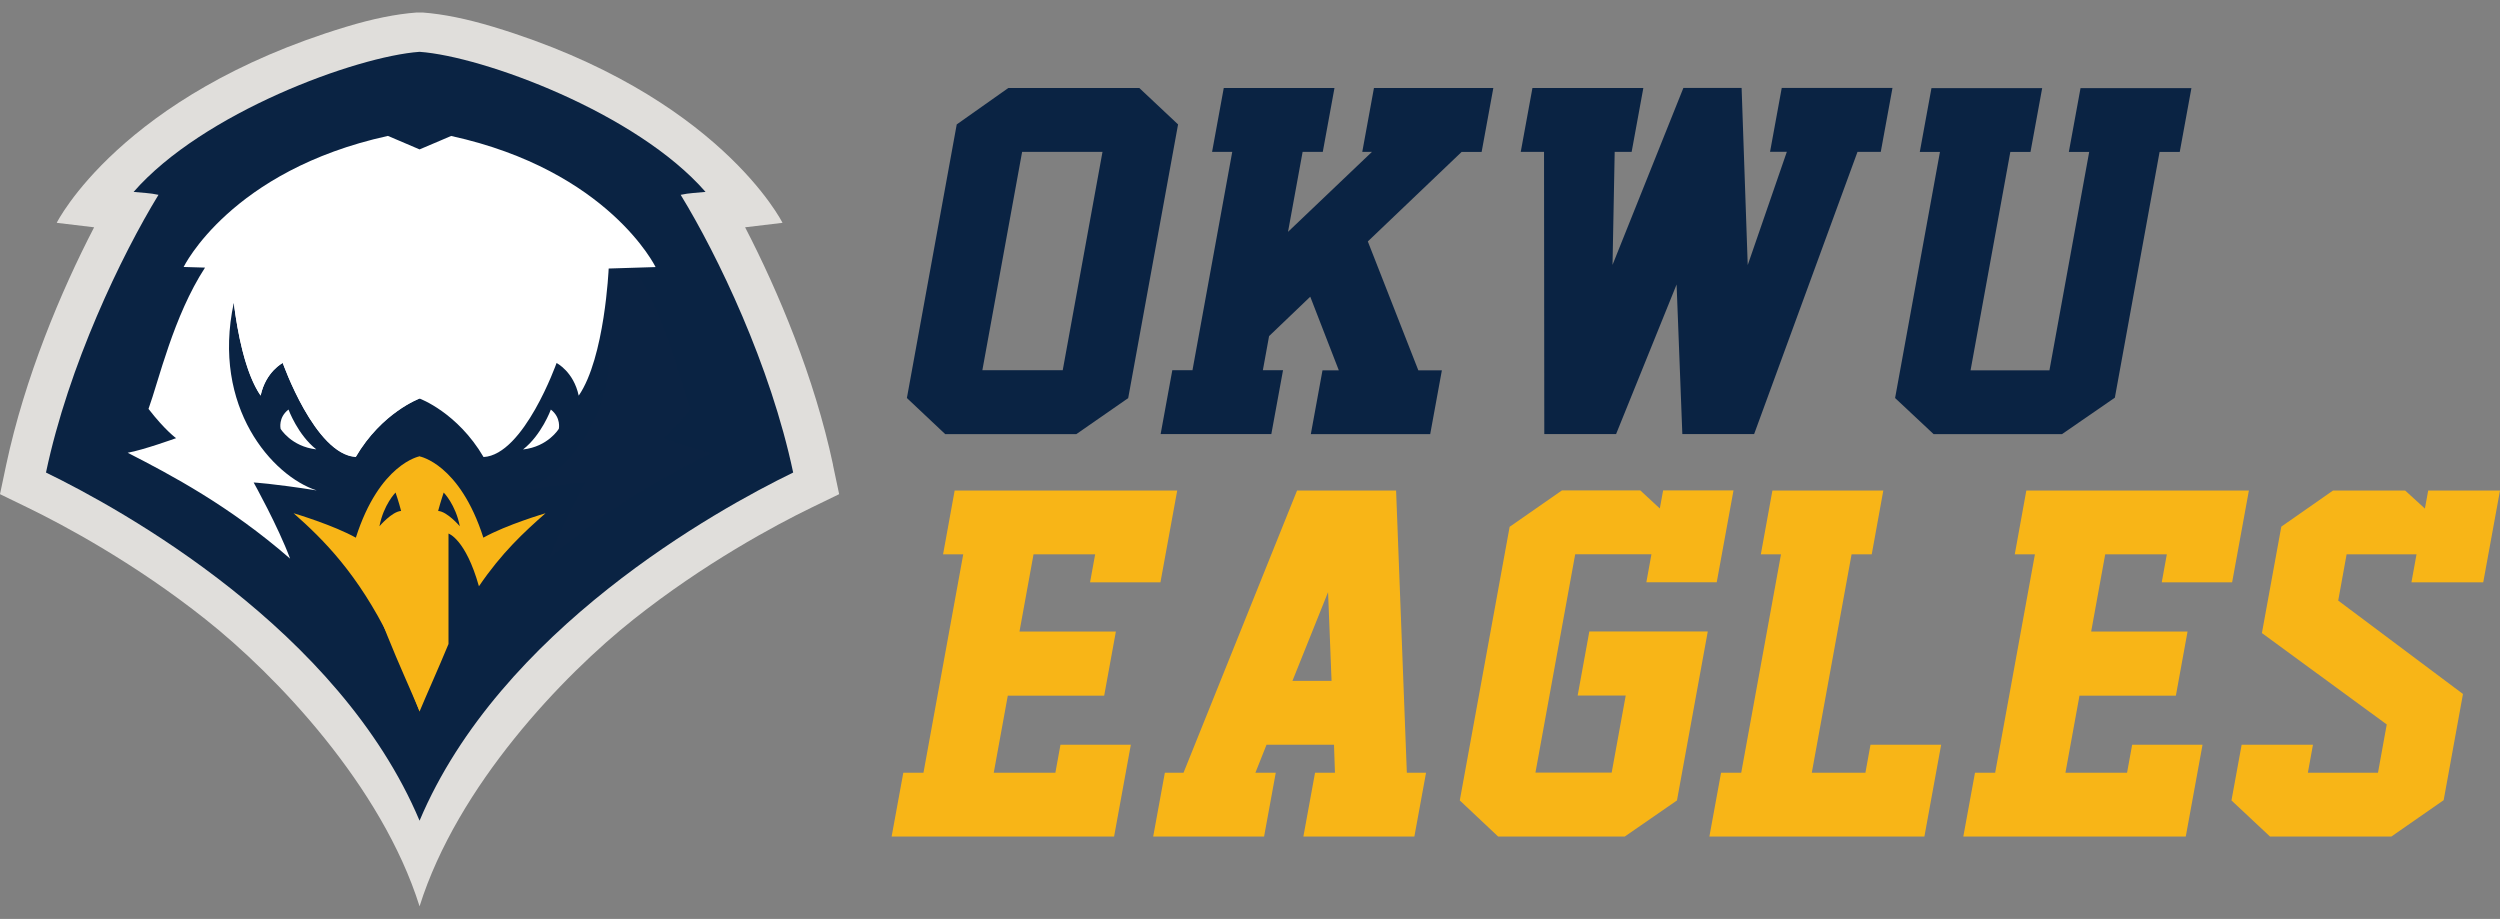<svg width="185" height="68" viewBox="0 0 185 68" fill="none" xmlns="http://www.w3.org/2000/svg">
<rect x="0" y="0" width="185" height="68" fill="#808080" stroke="none"/>
<path d="M61.643 34.388C60.27 27.943 57.606 21.585 55.138 16.82L57.906 16.489C57.906 16.489 53.2 7.034 36.501 1.985C34.548 1.398 32.805 1.04 31.278 0.926H30.832C29.305 1.04 27.562 1.391 25.61 1.985C8.911 7.034 4.197 16.489 4.197 16.489L6.965 16.82C4.497 21.578 1.834 27.943 0.46 34.388L0 36.568L2.057 37.567C4.741 38.87 9.992 41.684 15.207 45.828C20.429 49.965 28.245 58.145 31.048 67.068C33.851 58.145 41.667 49.965 46.89 45.828C52.105 41.691 57.355 38.87 60.04 37.567L62.097 36.568L61.636 34.388H61.643Z" fill="#E0DEDB"/>
<path d="M50.369 14.417C51.017 14.275 51.526 14.275 52.21 14.201C47.113 8.35 35.755 4.172 31.048 3.835C26.349 4.172 14.991 8.35 9.887 14.201C10.57 14.275 11.079 14.275 11.728 14.417C8.988 18.899 5.076 27.032 3.403 34.968C9.057 37.715 25.087 46.591 31.048 60.73C37.01 46.591 53.039 37.715 58.694 34.968C57.021 27.032 53.109 18.892 50.369 14.417Z" fill="#0A2343"/>
<path d="M35.769 39.787C34.019 34.314 31.055 33.774 31.055 33.774C31.055 33.774 28.727 35.38 26.391 39.821C24.689 38.856 21.726 37.979 21.726 37.979C23.957 39.943 26.468 42.46 28.831 47.239C29.403 48.271 31.048 52.651 31.048 52.651C31.655 51.194 32.415 49.533 33.189 47.657V39.484C33.189 39.484 34.451 39.875 35.441 43.385C37.121 40.908 38.788 39.369 40.37 37.979C40.37 37.979 37.477 38.829 35.769 39.787Z" fill="#F8B517"/>
<path d="M20.757 31.722C20.757 31.722 21.545 33.045 23.407 33.254C22.033 32.181 21.35 30.305 21.35 30.305C20.576 30.899 20.764 31.722 20.764 31.722H20.757ZM40.761 30.312C40.761 30.312 40.078 32.188 38.704 33.261C40.566 33.052 41.354 31.729 41.354 31.729C41.354 31.729 41.535 30.912 40.768 30.312H40.761Z" fill="white"/>
<path d="M51.108 30.258C49.888 31.837 49.065 32.424 49.065 32.424C49.065 32.424 51.492 33.301 52.649 33.504C49.435 35.151 45.126 37.425 40.629 41.34C41.528 38.93 43.327 35.704 43.327 35.704C43.327 35.704 41.974 35.772 38.662 36.291C42.811 34.948 48.981 27.113 41.974 15.632C48.019 17.556 49.944 27.099 51.101 30.258H51.108Z" fill="#0B2343"/>
<path d="M33.391 10.057C33.182 10.159 32.269 10.53 31.048 11.056C29.835 10.53 28.915 10.152 28.706 10.057C17.061 12.615 13.589 19.756 13.589 19.756L15.172 19.803C12.829 23.407 11.742 28.192 10.989 30.258C12.209 31.837 13.031 32.424 13.031 32.424C13.031 32.424 10.605 33.301 9.448 33.504C12.662 35.151 16.971 37.425 21.468 41.34C20.569 38.93 18.77 35.704 18.77 35.704C18.77 35.704 20.122 35.772 23.434 36.291C20.164 35.232 15.646 30.143 17.299 22.415C17.57 24.581 18.135 27.598 19.286 29.279C19.669 27.497 20.924 26.863 20.924 26.863C20.924 26.863 23.337 33.652 26.328 33.821C28.259 30.521 31.055 29.495 31.055 29.495C31.055 29.495 33.851 30.521 35.783 33.821C38.774 33.659 41.186 26.863 41.186 26.863C41.186 26.863 42.441 27.49 42.825 29.279C44.756 26.465 45.042 19.871 45.042 19.871L48.514 19.763C48.514 19.763 45.042 12.622 33.398 10.064L33.391 10.057Z" fill="white"/>
<path d="M32.478 14.046L31.055 17.103L29.549 13.871C19.453 15.227 17.069 19.857 17.069 19.857C17.069 19.857 17.361 26.458 19.286 29.265C19.669 27.484 20.924 26.849 20.924 26.849C20.924 26.849 23.295 33.632 26.328 33.787C28.259 30.487 31.048 29.481 31.048 29.481V27.862C31.048 27.862 29.535 27.828 27.897 28.962C27.994 27.571 29.026 26.964 31.146 26.228C32.303 26.438 33.795 26.896 35.246 28.138C37.596 27.052 42.427 16.86 32.478 14.046Z" fill="white"/>
<path d="M31.048 33.767C31.048 33.767 28.078 34.307 26.328 39.801C27.583 45.16 29.703 49.405 31.055 52.651V33.774L31.048 33.767Z" fill="#F8B517"/>
<path d="M28.078 38.944C28.078 38.944 28.998 37.857 29.682 37.81C29.514 37.148 29.27 36.447 29.27 36.447C29.27 36.447 28.385 37.344 28.078 38.944ZM32.833 36.447C32.833 36.447 32.596 37.155 32.422 37.81C33.105 37.857 34.026 38.944 34.026 38.944C33.719 37.344 32.833 36.447 32.833 36.447Z" fill="#0B2343"/>
<path d="M83.495 29.454L79.646 32.127H69.948L67.11 29.454L70.798 9.207L74.612 6.514H84.311L87.177 9.207L83.488 29.454H83.495ZM78.642 27.396L81.585 11.238H75.637L72.695 27.396H78.642Z" fill="#0A2343"/>
<path d="M109.649 11.245H108.157L101.219 17.866L104.956 27.403H106.699L105.835 32.127H97.001L97.865 27.403H99.072L96.959 21.956L93.912 24.872L93.452 27.396H94.944L94.079 32.12H85.887L86.751 27.396H88.243L91.186 11.238H89.694L90.558 6.514H98.751L97.886 11.238H96.394L95.313 17.157L101.526 11.238H100.808L101.672 6.514H110.506L109.642 11.238L109.649 11.245Z" fill="#0A2343"/>
<path d="M140.042 6.514L139.177 11.238H137.455L129.806 32.12H124.493L124.068 21.052L119.591 32.12H114.278L114.258 11.238H112.535L113.4 6.514H121.607L120.742 11.238H119.487L119.327 19.601L124.57 6.507H128.879L129.332 19.614L132.226 11.232H130.984L131.849 6.507H140.056L140.042 6.514Z" fill="#0A2343"/>
<path d="M156.49 29.434L152.585 32.127H143.089L140.237 29.454L143.556 11.245H142.064L142.928 6.521H151.121L150.256 11.245H148.764L145.822 27.403H151.658L154.6 11.245H153.094L153.959 6.521H162.165L161.301 11.245H159.809L156.497 29.441L156.49 29.434Z" fill="#0A2343"/>
<path d="M65.98 61.904L66.845 57.18H68.337L71.279 41.023H69.787L70.645 36.298H87.114L85.873 43.094H80.664L81.041 41.023H76.481L75.442 46.732H82.575L81.71 51.477H74.577L73.538 57.18H78.098L78.475 55.108H83.683L82.442 61.904H65.973H65.98Z" fill="#F8B517"/>
<path d="M96.45 61.904L97.314 57.18H98.786L98.716 55.108H93.724L92.901 57.18H94.407L93.542 61.904H85.336L86.2 57.18H87.581L95.983 36.298H103.311L104.106 57.18H105.528L104.663 61.904H96.457H96.45ZM95.641 50.384H98.535L98.277 43.817L95.641 50.384Z" fill="#F8B517"/>
<path d="M124.096 59.232L120.233 61.904H110.862L108.024 59.232L111.713 38.984L115.582 36.291H121.383L122.827 37.628L123.071 36.291H128.279L127.038 43.088H121.83L122.206 41.016H116.565L113.623 57.173H119.264L120.303 51.47H116.747L117.611 46.726H126.376L124.096 59.232Z" fill="#F8B517"/>
<path d="M126.494 61.904L127.359 57.18H128.851L131.793 41.023H130.301L131.159 36.298H139.365L138.508 41.023H137.016L134.073 57.18H138.041L138.417 55.108H143.646L142.405 61.904H126.494Z" fill="#F8B517"/>
<path d="M145.285 61.904L146.15 57.18H147.642L150.584 41.023H149.092L149.949 36.298H166.418L165.177 43.094H159.969L160.345 41.023H155.785L154.747 46.732H161.879L161.015 51.477H153.882L152.843 57.18H157.403L157.78 55.108H162.988L161.747 61.904H145.278H145.285Z" fill="#F8B517"/>
<path d="M168.817 38.971L172.645 36.298H177.979L179.443 37.634L179.687 36.298H185L183.759 43.094H178.446L178.822 41.023H173.649L173.028 44.444L182.26 51.355L180.831 59.212L176.961 61.904H167.98L165.129 59.232L165.882 55.108H171.16L170.783 57.18H175.971L176.619 53.61L167.381 46.847L168.817 38.971Z" fill="#F8B517"/>
</svg>
